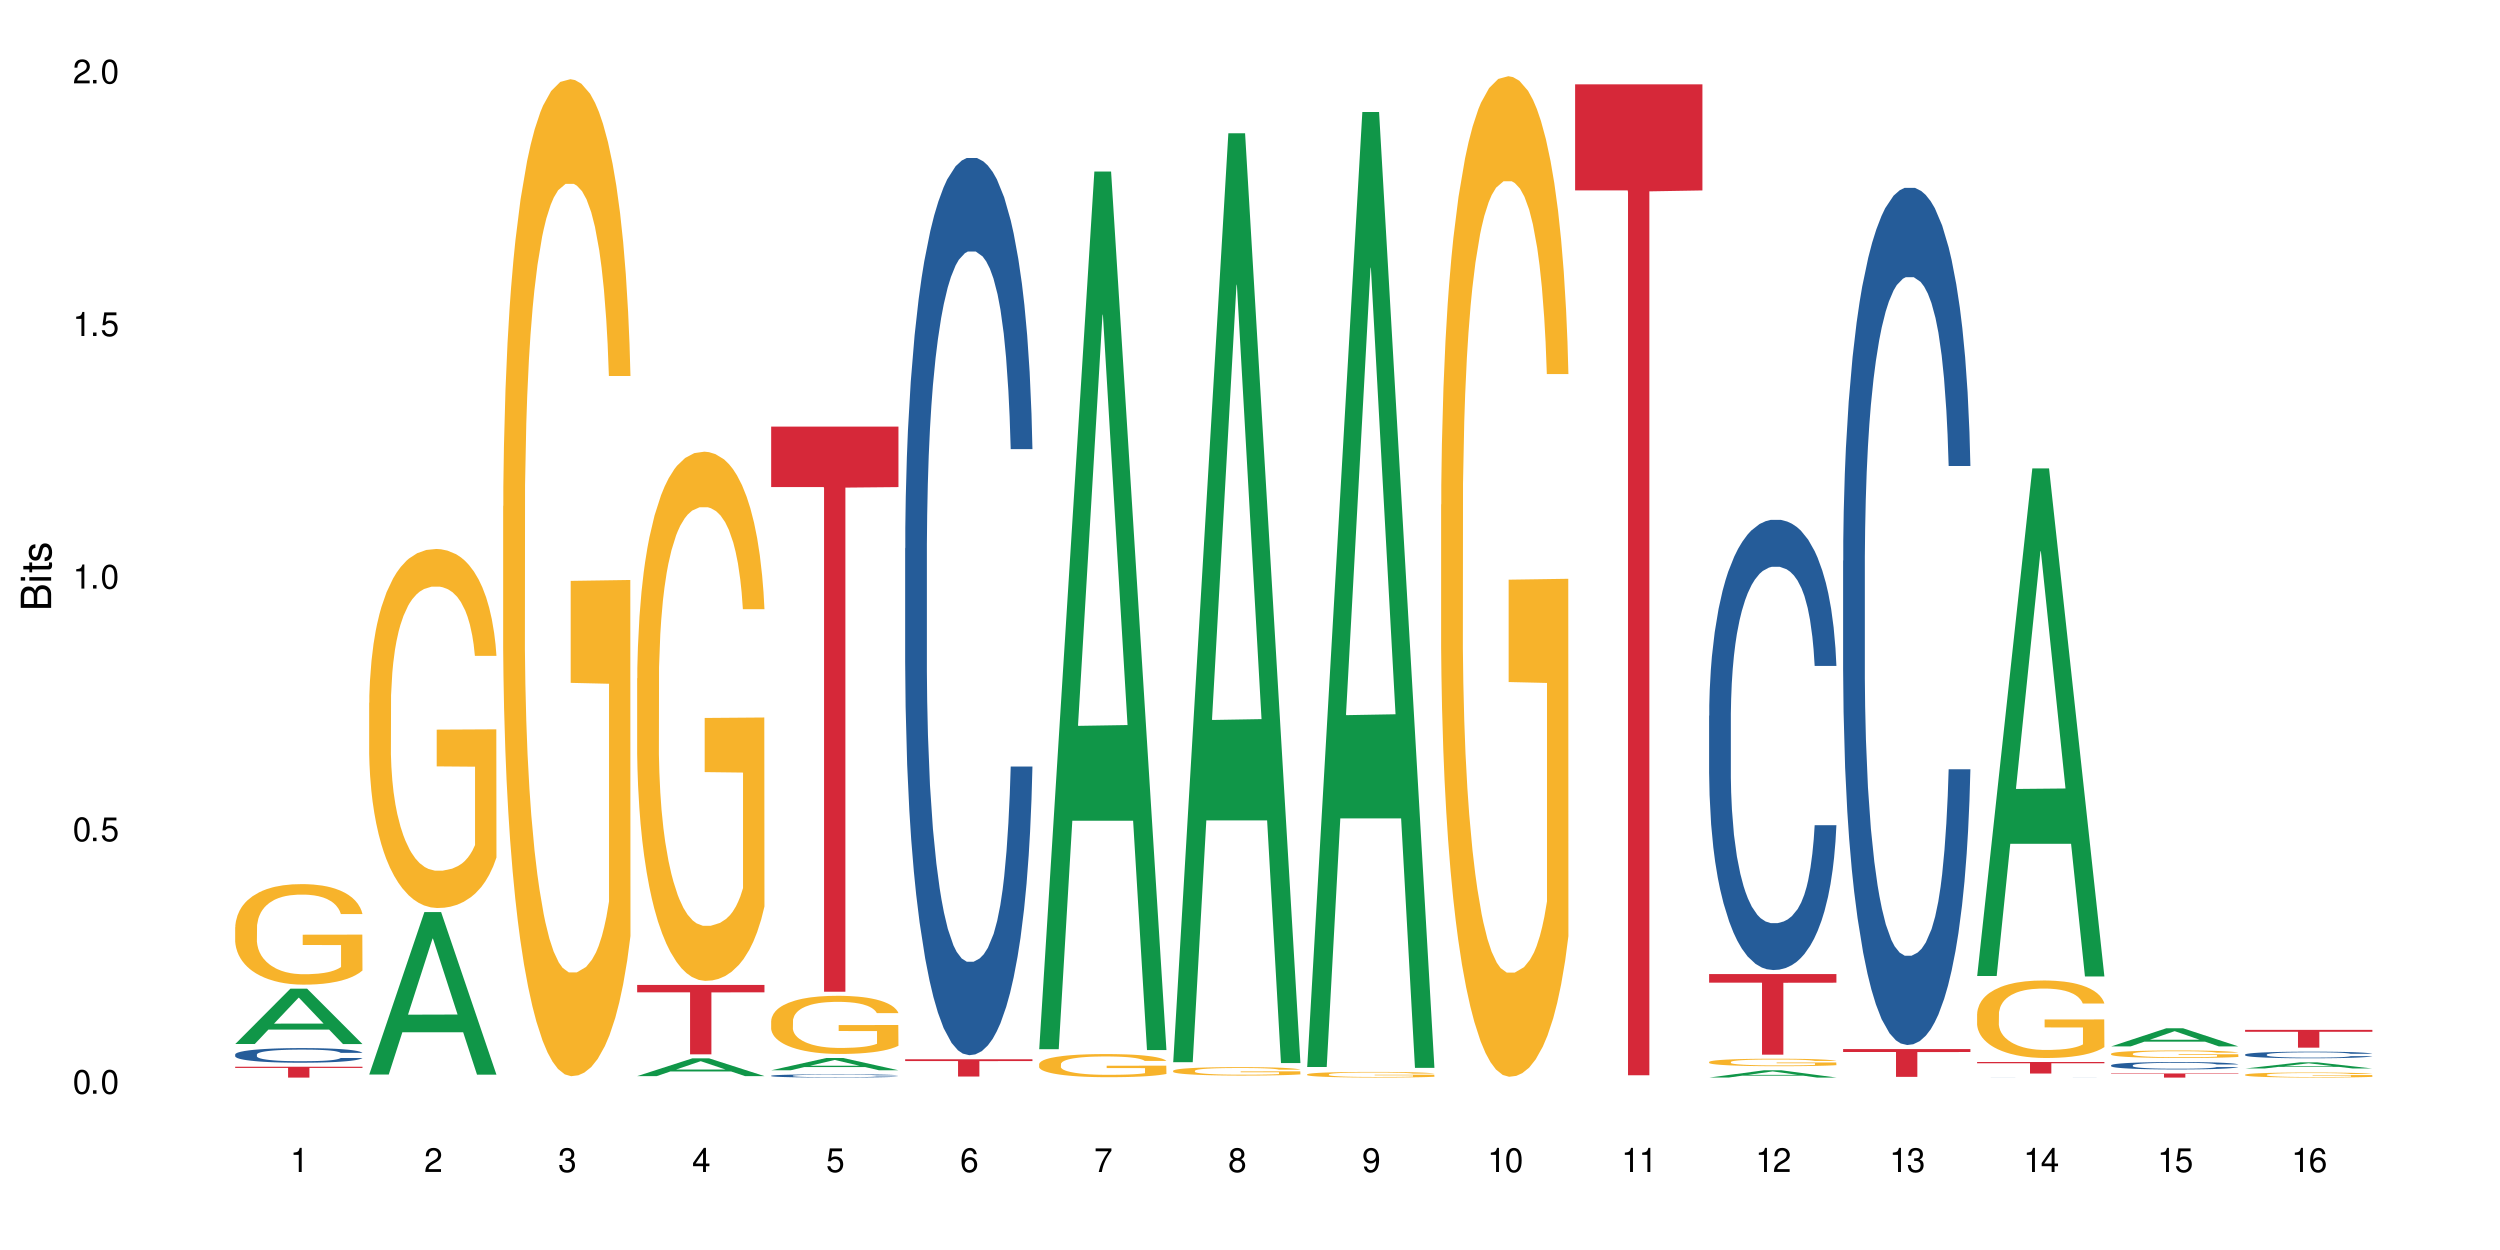 <?xml version="1.0" encoding="UTF-8"?>
<svg xmlns="http://www.w3.org/2000/svg" xmlns:xlink="http://www.w3.org/1999/xlink" width="720" height="360" viewBox="0 0 720 360">
<defs>
<g>
<g id="glyph-0-0">
</g>
<g id="glyph-0-1">
<path d="M 2.641 -6.938 C 2 -6.938 1.422 -6.656 1.078 -6.172 C 0.641 -5.562 0.406 -4.641 0.406 -3.359 C 0.406 -1.016 1.188 0.219 2.641 0.219 C 4.078 0.219 4.859 -1.016 4.859 -3.297 C 4.859 -4.641 4.656 -5.547 4.203 -6.172 C 3.844 -6.656 3.281 -6.938 2.641 -6.938 Z M 2.641 -6.188 C 3.547 -6.188 4 -5.25 4 -3.375 C 4 -1.406 3.562 -0.484 2.625 -0.484 C 1.734 -0.484 1.281 -1.438 1.281 -3.344 C 1.281 -5.25 1.734 -6.188 2.641 -6.188 Z M 2.641 -6.188 "/>
</g>
<g id="glyph-0-2">
<path d="M 1.828 -1 L 0.828 -1 L 0.828 0 L 1.828 0 Z M 1.828 -1 "/>
</g>
<g id="glyph-0-3">
<path d="M 4.562 -6.797 L 1.062 -6.797 L 0.547 -3.094 L 1.328 -3.094 C 1.719 -3.562 2.047 -3.734 2.578 -3.734 C 3.484 -3.734 4.062 -3.109 4.062 -2.094 C 4.062 -1.125 3.484 -0.531 2.578 -0.531 C 1.828 -0.531 1.375 -0.906 1.188 -1.672 L 0.328 -1.672 C 0.453 -1.109 0.547 -0.844 0.75 -0.594 C 1.125 -0.078 1.828 0.219 2.594 0.219 C 3.969 0.219 4.922 -0.781 4.922 -2.219 C 4.922 -3.562 4.031 -4.484 2.719 -4.484 C 2.25 -4.484 1.859 -4.359 1.469 -4.062 L 1.734 -5.969 L 4.562 -5.969 Z M 4.562 -6.797 "/>
</g>
<g id="glyph-0-4">
<path d="M 2.484 -4.938 L 2.484 0 L 3.328 0 L 3.328 -6.938 L 2.766 -6.938 C 2.469 -5.875 2.281 -5.734 0.984 -5.562 L 0.984 -4.938 Z M 2.484 -4.938 "/>
</g>
<g id="glyph-0-5">
<path d="M 4.859 -0.828 L 1.281 -0.828 C 1.359 -1.406 1.672 -1.781 2.5 -2.281 L 3.469 -2.828 C 4.406 -3.344 4.906 -4.062 4.906 -4.906 C 4.906 -5.484 4.672 -6.031 4.266 -6.406 C 3.859 -6.766 3.375 -6.938 2.719 -6.938 C 1.859 -6.938 1.219 -6.625 0.844 -6.031 C 0.609 -5.672 0.5 -5.234 0.484 -4.531 L 1.328 -4.531 C 1.359 -5.016 1.406 -5.281 1.531 -5.516 C 1.75 -5.938 2.188 -6.203 2.703 -6.203 C 3.469 -6.203 4.031 -5.641 4.031 -4.891 C 4.031 -4.344 3.719 -3.859 3.125 -3.516 L 2.234 -3 C 0.812 -2.172 0.406 -1.531 0.328 -0.016 L 4.859 -0.016 Z M 4.859 -0.828 "/>
</g>
<g id="glyph-0-6">
<path d="M 2.125 -3.188 L 2.578 -3.188 C 3.5 -3.188 3.984 -2.766 3.984 -1.922 C 3.984 -1.062 3.469 -0.531 2.594 -0.531 C 1.656 -0.531 1.203 -1 1.156 -2.016 L 0.312 -2.016 C 0.344 -1.453 0.438 -1.094 0.609 -0.781 C 0.953 -0.109 1.625 0.219 2.547 0.219 C 3.953 0.219 4.859 -0.625 4.859 -1.938 C 4.859 -2.828 4.516 -3.297 3.703 -3.594 C 4.344 -3.844 4.656 -4.328 4.656 -5.031 C 4.656 -6.219 3.875 -6.938 2.578 -6.938 C 1.203 -6.938 0.484 -6.172 0.453 -4.703 L 1.297 -4.703 C 1.312 -5.125 1.344 -5.359 1.453 -5.578 C 1.641 -5.969 2.062 -6.203 2.594 -6.203 C 3.344 -6.203 3.797 -5.75 3.797 -5 C 3.797 -4.516 3.609 -4.219 3.25 -4.047 C 3.016 -3.953 2.703 -3.922 2.125 -3.906 Z M 2.125 -3.188 "/>
</g>
<g id="glyph-0-7">
<path d="M 3.141 -1.672 L 3.141 0 L 3.984 0 L 3.984 -1.672 L 4.984 -1.672 L 4.984 -2.438 L 3.984 -2.438 L 3.984 -6.938 L 3.359 -6.938 L 0.266 -2.578 L 0.266 -1.672 Z M 3.141 -2.438 L 1 -2.438 L 3.141 -5.5 Z M 3.141 -2.438 "/>
</g>
<g id="glyph-0-8">
<path d="M 4.781 -5.125 C 4.609 -6.266 3.891 -6.938 2.844 -6.938 C 2.094 -6.938 1.422 -6.578 1.031 -5.953 C 0.594 -5.266 0.406 -4.422 0.406 -3.172 C 0.406 -2 0.578 -1.25 0.984 -0.641 C 1.359 -0.078 1.953 0.219 2.703 0.219 C 3.984 0.219 4.922 -0.75 4.922 -2.094 C 4.922 -3.375 4.062 -4.281 2.844 -4.281 C 2.172 -4.281 1.641 -4.031 1.281 -3.516 C 1.281 -5.234 1.828 -6.188 2.797 -6.188 C 3.391 -6.188 3.797 -5.797 3.938 -5.125 Z M 2.734 -3.531 C 3.547 -3.531 4.062 -2.953 4.062 -2.031 C 4.062 -1.156 3.484 -0.531 2.703 -0.531 C 1.922 -0.531 1.328 -1.188 1.328 -2.078 C 1.328 -2.938 1.906 -3.531 2.734 -3.531 Z M 2.734 -3.531 "/>
</g>
<g id="glyph-0-9">
<path d="M 4.984 -6.797 L 0.438 -6.797 L 0.438 -5.969 L 4.109 -5.969 C 2.5 -3.656 1.828 -2.234 1.328 0 L 2.219 0 C 2.594 -2.172 3.453 -4.047 4.984 -6.094 Z M 4.984 -6.797 "/>
</g>
<g id="glyph-0-10">
<path d="M 3.75 -3.656 C 4.469 -4.094 4.688 -4.438 4.688 -5.078 C 4.688 -6.172 3.844 -6.938 2.641 -6.938 C 1.438 -6.938 0.594 -6.172 0.594 -5.094 C 0.594 -4.438 0.812 -4.094 1.516 -3.656 C 0.734 -3.266 0.359 -2.703 0.359 -1.922 C 0.359 -0.656 1.281 0.219 2.641 0.219 C 3.984 0.219 4.922 -0.656 4.922 -1.922 C 4.922 -2.703 4.531 -3.266 3.75 -3.656 Z M 2.641 -6.188 C 3.359 -6.188 3.812 -5.75 3.812 -5.062 C 3.812 -4.406 3.344 -3.984 2.641 -3.984 C 1.922 -3.984 1.453 -4.406 1.453 -5.078 C 1.453 -5.75 1.922 -6.188 2.641 -6.188 Z M 2.641 -3.266 C 3.484 -3.266 4.062 -2.719 4.062 -1.906 C 4.062 -1.078 3.484 -0.531 2.625 -0.531 C 1.797 -0.531 1.219 -1.094 1.219 -1.906 C 1.219 -2.719 1.781 -3.266 2.641 -3.266 Z M 2.641 -3.266 "/>
</g>
<g id="glyph-0-11">
<path d="M 0.516 -1.578 C 0.672 -0.453 1.406 0.219 2.438 0.219 C 3.188 0.219 3.859 -0.141 4.266 -0.766 C 4.688 -1.453 4.891 -2.297 4.891 -3.547 C 4.891 -4.719 4.703 -5.453 4.312 -6.078 C 3.938 -6.641 3.344 -6.938 2.594 -6.938 C 1.297 -6.938 0.359 -5.969 0.359 -4.625 C 0.359 -3.344 1.234 -2.453 2.453 -2.453 C 3.094 -2.453 3.578 -2.672 4.016 -3.203 C 4 -1.484 3.469 -0.531 2.5 -0.531 C 1.906 -0.531 1.484 -0.906 1.359 -1.578 Z M 2.578 -6.203 C 3.375 -6.203 3.969 -5.531 3.969 -4.641 C 3.969 -3.797 3.391 -3.188 2.547 -3.188 C 1.734 -3.188 1.234 -3.766 1.234 -4.688 C 1.234 -5.562 1.797 -6.203 2.578 -6.203 Z M 2.578 -6.203 "/>
</g>
<g id="glyph-1-0">
</g>
<g id="glyph-1-1">
<path d="M 0 -0.953 L 0 -4.891 C 0 -5.719 -0.234 -6.344 -0.734 -6.797 C -1.188 -7.234 -1.812 -7.469 -2.5 -7.469 C -3.547 -7.469 -4.188 -7 -4.625 -5.875 C -4.984 -6.688 -5.625 -7.094 -6.531 -7.094 C -7.172 -7.094 -7.734 -6.859 -8.141 -6.391 C -8.562 -5.922 -8.75 -5.344 -8.75 -4.5 L -8.75 -0.953 Z M -4.984 -2.062 L -7.766 -2.062 L -7.766 -4.219 C -7.766 -4.844 -7.688 -5.203 -7.453 -5.5 C -7.219 -5.812 -6.859 -5.969 -6.375 -5.969 C -5.891 -5.969 -5.531 -5.812 -5.297 -5.5 C -5.062 -5.203 -4.984 -4.844 -4.984 -4.219 Z M -0.984 -2.062 L -4 -2.062 L -4 -4.781 C -4 -5.766 -3.438 -6.359 -2.484 -6.359 C -1.547 -6.359 -0.984 -5.766 -0.984 -4.781 Z M -0.984 -2.062 "/>
</g>
<g id="glyph-1-2">
<path d="M -6.281 -1.797 L -6.281 -0.797 L 0 -0.797 L 0 -1.797 Z M -8.75 -1.797 L -8.75 -0.797 L -7.484 -0.797 L -7.484 -1.797 Z M -8.75 -1.797 "/>
</g>
<g id="glyph-1-3">
<path d="M -6.281 -3.047 L -6.281 -2.016 L -8.016 -2.016 L -8.016 -1.016 L -6.281 -1.016 L -6.281 -0.172 L -5.469 -0.172 L -5.469 -1.016 L -0.719 -1.016 C -0.078 -1.016 0.281 -1.453 0.281 -2.234 C 0.281 -2.5 0.25 -2.719 0.188 -3.047 L -0.641 -3.047 C -0.609 -2.906 -0.594 -2.766 -0.594 -2.562 C -0.594 -2.141 -0.719 -2.016 -1.156 -2.016 L -5.469 -2.016 L -5.469 -3.047 Z M -6.281 -3.047 "/>
</g>
<g id="glyph-1-4">
<path d="M -4.531 -5.25 C -5.766 -5.25 -6.469 -4.422 -6.469 -2.969 C -6.469 -1.516 -5.719 -0.562 -4.547 -0.562 C -3.562 -0.562 -3.094 -1.062 -2.734 -2.562 L -2.516 -3.484 C -2.344 -4.188 -2.094 -4.469 -1.641 -4.469 C -1.047 -4.469 -0.641 -3.875 -0.641 -3 C -0.641 -2.453 -0.797 -2 -1.062 -1.75 C -1.25 -1.594 -1.422 -1.531 -1.875 -1.469 L -1.875 -0.406 C -0.422 -0.453 0.281 -1.266 0.281 -2.922 C 0.281 -4.5 -0.5 -5.516 -1.719 -5.516 C -2.656 -5.516 -3.172 -4.984 -3.469 -3.734 L -3.703 -2.766 C -3.891 -1.953 -4.156 -1.609 -4.594 -1.609 C -5.188 -1.609 -5.547 -2.125 -5.547 -2.938 C -5.547 -3.75 -5.203 -4.172 -4.531 -4.203 Z M -4.531 -5.25 "/>
</g>
</g>
</defs>
<rect x="-72" y="-36" width="864" height="432" fill="rgb(100%, 100%, 100%)" fill-opacity="1"/>
<path fill-rule="nonzero" fill="rgb(6.275%, 58.824%, 28.235%)" fill-opacity="1" d="M 67.73 300.68 L 67.77 300.664 L 83.633 284.742 L 88.449 284.742 L 104.391 300.695 L 98.789 300.695 L 94.797 296.531 L 77.289 296.531 L 73.371 300.68 L 67.73 300.68 L 78.973 294.809 L 93.191 294.793 L 86.102 287.348 L 86.023 287.332 L 85.945 287.379 L 78.934 294.793 L 78.973 294.809 Z M 67.73 300.68 "/>
<path fill-rule="nonzero" fill="rgb(14.51%, 36.078%, 60%)" fill-opacity="1" d="M 67.73 303.684 L 67.777 303.68 L 67.777 303.59 L 67.91 303.441 L 68.223 303.258 L 68.535 303.129 L 69.34 302.902 L 70.457 302.684 L 71.621 302.516 L 72.469 302.414 L 73.23 302.336 L 74.973 302.195 L 76.09 302.121 L 77.297 302.055 L 78.773 301.992 L 79.848 301.953 L 82.262 301.891 L 84.051 301.863 L 85.434 301.852 L 88.43 301.852 L 90.219 301.867 L 91.516 301.887 L 92.945 301.918 L 94.152 301.953 L 96.254 302.039 L 98.133 302.145 L 98.98 302.207 L 100.324 302.324 L 101.352 302.441 L 102.066 302.543 L 102.871 302.684 L 103.586 302.855 L 104.125 303.055 L 104.391 303.219 L 98.133 303.219 L 97.82 303.066 L 97.461 302.945 L 96.793 302.789 L 96.121 302.676 L 95.184 302.566 L 94.332 302.492 L 93.172 302.418 L 92.141 302.371 L 91.07 302.336 L 90.039 302.312 L 88.074 302.293 L 85.793 302.293 L 84.945 302.301 L 83.199 302.328 L 82.262 302.355 L 80.918 302.41 L 79.98 302.461 L 78.863 302.539 L 78.102 302.602 L 77.164 302.703 L 76.492 302.793 L 75.734 302.918 L 75.285 303.016 L 74.883 303.125 L 74.527 303.25 L 74.258 303.387 L 74.078 303.527 L 73.988 303.668 L 73.988 304.262 L 74.078 304.402 L 74.305 304.562 L 74.883 304.797 L 75.734 305.004 L 76.719 305.164 L 77.656 305.281 L 78.191 305.332 L 78.906 305.395 L 80.027 305.473 L 81.637 305.551 L 82.574 305.578 L 84.004 305.609 L 85.48 305.625 L 87.449 305.625 L 89.191 305.609 L 90.352 305.59 L 91.559 305.562 L 93.215 305.496 L 94.242 305.434 L 95.137 305.359 L 95.809 305.289 L 96.254 305.227 L 96.926 305.105 L 97.461 304.977 L 97.863 304.84 L 98.133 304.711 L 104.391 304.711 L 104.125 304.863 L 103.723 305.016 L 103.32 305.125 L 102.691 305.262 L 101.977 305.379 L 100.949 305.516 L 100.102 305.602 L 98.98 305.699 L 97.953 305.773 L 96.836 305.84 L 95.184 305.914 L 94.109 305.953 L 92.945 305.988 L 91.559 306.02 L 89.816 306.047 L 87.938 306.062 L 86.195 306.066 L 84.316 306.059 L 82.934 306.043 L 81.098 306.008 L 78.82 305.938 L 77.164 305.863 L 75.867 305.793 L 74.75 305.715 L 73.5 305.609 L 71.891 305.441 L 70.906 305.309 L 70.234 305.203 L 69.473 305.051 L 68.938 304.918 L 68.312 304.703 L 67.863 304.43 L 67.73 304.215 Z M 67.73 303.684 "/>
<path fill-rule="nonzero" fill="rgb(96.863%, 70.196%, 16.863%)" fill-opacity="1" d="M 67.73 267.027 L 67.777 267 L 67.777 266.469 L 67.953 265.281 L 68.402 263.641 L 68.984 262.293 L 69.609 261.234 L 70.012 260.68 L 70.684 259.883 L 71.262 259.301 L 72.738 258.113 L 74.617 257 L 75.645 256.523 L 76.809 256.074 L 78.461 255.574 L 79.223 255.387 L 81.547 254.965 L 84.184 254.699 L 87.09 254.621 L 88.43 254.648 L 90.266 254.754 L 92.77 255.043 L 94.199 255.309 L 95.316 255.574 L 96.477 255.918 L 97.91 256.445 L 99.25 257.082 L 100.324 257.715 L 101.395 258.508 L 102.289 259.355 L 103.051 260.281 L 103.723 261.391 L 104.125 262.316 L 104.391 263.242 L 98.176 263.242 L 97.82 262.316 L 97.418 261.605 L 96.746 260.73 L 96.074 260.098 L 95.406 259.594 L 94.152 258.906 L 93.082 258.484 L 91.738 258.113 L 90.441 257.875 L 88.969 257.715 L 88.074 257.664 L 85.703 257.664 L 83.559 257.848 L 82.305 258.059 L 81.41 258.27 L 80.16 258.668 L 79.398 258.984 L 78.953 259.195 L 77.613 260.016 L 76.719 260.758 L 76.227 261.258 L 75.602 262.055 L 75.152 262.766 L 74.66 263.824 L 74.391 264.617 L 74.035 266.418 L 73.988 271.18 L 74.125 272.184 L 74.391 273.27 L 74.75 274.219 L 75.285 275.227 L 75.824 275.992 L 76.762 277.023 L 77.566 277.711 L 78.191 278.16 L 79.398 278.875 L 79.891 279.113 L 81.055 279.59 L 82.262 279.961 L 83.738 280.277 L 84.855 280.438 L 86.641 280.57 L 88.922 280.57 L 91.605 280.41 L 93.305 280.199 L 94.465 279.988 L 95.227 279.801 L 96.164 279.512 L 96.836 279.246 L 97.461 278.953 L 98.223 278.504 L 98.223 272.184 L 87.18 272.156 L 87.18 269.195 L 104.348 269.168 L 104.391 279.512 L 103.453 280.227 L 102.289 280.914 L 101.172 281.441 L 100.012 281.891 L 98.355 282.395 L 97.016 282.711 L 94.957 283.082 L 93.082 283.32 L 91.113 283.477 L 89.371 283.559 L 87.312 283.582 L 85.48 283.531 L 83.512 283.371 L 81.949 283.16 L 80.516 282.895 L 79.086 282.551 L 77.297 281.996 L 76.137 281.547 L 74.93 280.992 L 73.723 280.332 L 72.648 279.617 L 71.934 279.062 L 71.219 278.426 L 70.457 277.633 L 69.742 276.734 L 69.207 275.914 L 68.715 274.988 L 68.355 274.113 L 68 272.926 L 67.82 271.973 L 67.73 271.152 Z M 67.73 267.027 "/>
<path fill-rule="nonzero" fill="rgb(83.922%, 15.686%, 22.353%)" fill-opacity="1" d="M 67.73 307.223 L 104.391 307.223 L 104.391 307.559 L 89.113 307.559 L 89.113 310.34 L 82.965 310.34 L 82.965 307.562 L 82.875 307.559 L 67.73 307.559 Z M 67.73 307.223 "/>
<path fill-rule="nonzero" fill="rgb(6.275%, 58.824%, 28.235%)" fill-opacity="1" d="M 106.32 309.465 L 106.359 309.422 L 122.223 262.672 L 127.039 262.672 L 142.98 309.512 L 137.383 309.512 L 133.387 297.285 L 115.879 297.285 L 111.961 309.465 L 106.32 309.465 L 117.562 292.227 L 131.781 292.184 L 124.691 270.324 L 124.613 270.277 L 124.535 270.41 L 117.523 292.184 L 117.562 292.227 Z M 106.32 309.465 "/>
<path fill-rule="nonzero" fill="rgb(96.863%, 70.196%, 16.863%)" fill-opacity="1" d="M 106.32 202.395 L 106.367 202.301 L 106.367 200.41 L 106.543 196.16 L 106.992 190.305 L 107.574 185.488 L 108.199 181.711 L 108.602 179.727 L 109.273 176.895 L 109.852 174.816 L 111.328 170.566 L 113.207 166.602 L 114.234 164.902 L 115.398 163.297 L 117.051 161.5 L 117.812 160.84 L 120.137 159.328 L 122.773 158.387 L 125.68 158.102 L 127.02 158.195 L 128.855 158.574 L 131.359 159.613 L 132.789 160.559 L 133.906 161.5 L 135.07 162.73 L 136.5 164.617 L 137.84 166.883 L 138.914 169.152 L 139.988 171.984 L 140.879 175.008 L 141.641 178.312 L 142.312 182.277 L 142.715 185.582 L 142.98 188.891 L 136.77 188.891 L 136.41 185.582 L 136.008 183.035 L 135.336 179.918 L 134.668 177.652 L 133.996 175.855 L 132.742 173.402 L 131.672 171.891 L 130.328 170.566 L 129.031 169.719 L 127.559 169.152 L 126.664 168.961 L 124.293 168.961 L 122.148 169.625 L 120.895 170.379 L 120.004 171.133 L 118.75 172.551 L 117.988 173.684 L 117.543 174.441 L 116.203 177.367 L 115.309 180.012 L 114.816 181.805 L 114.191 184.641 L 113.742 187.188 L 113.25 190.965 L 112.984 193.801 L 112.625 200.223 L 112.582 217.219 L 112.715 220.809 L 112.984 224.68 L 113.34 228.082 L 113.879 231.668 L 114.414 234.406 L 115.352 238.09 L 116.156 240.547 L 116.781 242.152 L 117.988 244.703 L 118.48 245.551 L 119.645 247.25 L 120.852 248.574 L 122.328 249.707 L 123.445 250.273 L 125.234 250.746 L 127.512 250.746 L 130.195 250.18 L 131.895 249.422 L 133.059 248.668 L 133.816 248.008 L 134.754 246.969 L 135.426 246.023 L 136.051 244.984 L 136.812 243.379 L 136.812 220.809 L 125.77 220.715 L 125.77 210.137 L 142.938 210.043 L 142.98 246.969 L 142.043 249.52 L 140.879 251.973 L 139.762 253.863 L 138.602 255.469 L 136.945 257.262 L 135.605 258.395 L 133.547 259.719 L 131.672 260.566 L 129.703 261.133 L 127.961 261.418 L 125.902 261.512 L 124.07 261.324 L 122.102 260.758 L 120.539 260 L 119.109 259.055 L 117.676 257.828 L 115.891 255.844 L 114.727 254.238 L 113.52 252.258 L 112.312 249.895 L 111.238 247.348 L 110.523 245.363 L 109.809 243.098 L 109.047 240.262 L 108.332 237.051 L 107.797 234.125 L 107.305 230.82 L 106.945 227.703 L 106.59 223.453 L 106.41 220.055 L 106.32 217.125 Z M 106.32 202.395 "/>
<path fill-rule="nonzero" fill="rgb(96.863%, 70.196%, 16.863%)" fill-opacity="1" d="M 144.91 145.789 L 144.957 145.527 L 144.957 140.285 L 145.137 128.484 L 145.582 112.227 L 146.164 98.852 L 146.789 88.363 L 147.191 82.855 L 147.863 74.988 L 148.445 69.219 L 149.918 57.418 L 151.797 46.406 L 152.824 41.684 L 153.988 37.227 L 155.641 32.246 L 156.402 30.41 L 158.727 26.215 L 161.363 23.59 L 164.27 22.805 L 165.613 23.066 L 167.445 24.113 L 169.949 27 L 171.379 29.621 L 172.496 32.246 L 173.66 35.652 L 175.09 40.898 L 176.43 47.191 L 177.504 53.484 L 178.578 61.352 L 179.473 69.742 L 180.23 78.922 L 180.902 89.934 L 181.305 99.113 L 181.574 108.293 L 175.359 108.293 L 175 99.113 L 174.598 92.031 L 173.926 83.379 L 173.258 77.086 L 172.586 72.102 L 171.336 65.285 L 170.262 61.09 L 168.922 57.418 L 167.625 55.059 L 166.148 53.484 L 165.254 52.961 L 162.883 52.961 L 160.738 54.797 L 159.488 56.895 L 158.594 58.992 L 157.34 62.926 L 156.582 66.07 L 156.133 68.172 L 154.793 76.301 L 153.898 83.641 L 153.406 88.625 L 152.781 96.492 L 152.332 103.57 L 151.84 114.059 L 151.574 121.926 L 151.215 139.758 L 151.172 186.961 L 151.305 196.926 L 151.574 207.676 L 151.93 217.117 L 152.469 227.082 L 153.004 234.688 L 153.941 244.914 L 154.746 251.73 L 155.375 256.191 L 156.582 263.27 L 157.07 265.629 L 158.234 270.352 L 159.441 274.02 L 160.918 277.168 L 162.035 278.742 L 163.824 280.055 L 166.102 280.055 L 168.785 278.48 L 170.484 276.383 L 171.648 274.285 L 172.406 272.449 L 173.348 269.562 L 174.016 266.941 L 174.645 264.059 L 175.402 259.598 L 175.402 196.926 L 164.359 196.664 L 164.359 167.293 L 181.527 167.031 L 181.574 269.562 L 180.633 276.645 L 179.473 283.461 L 178.352 288.707 L 177.191 293.164 L 175.535 298.148 L 174.195 301.293 L 172.141 304.965 L 170.262 307.324 L 168.293 308.898 L 166.551 309.684 L 164.492 309.945 L 162.66 309.422 L 160.695 307.848 L 159.129 305.75 L 157.699 303.129 L 156.266 299.719 L 154.48 294.215 L 153.316 289.754 L 152.109 284.25 L 150.902 277.691 L 149.828 270.613 L 149.113 265.105 L 148.398 258.812 L 147.641 250.945 L 146.922 242.027 L 146.387 233.898 L 145.895 224.723 L 145.539 216.07 L 145.18 204.27 L 145 194.828 L 144.91 186.699 Z M 144.91 145.789 "/>
<path fill-rule="nonzero" fill="rgb(6.275%, 58.824%, 28.235%)" fill-opacity="1" d="M 183.5 309.918 L 183.543 309.91 L 199.402 304.801 L 204.223 304.801 L 220.164 309.922 L 214.562 309.922 L 210.566 308.586 L 193.059 308.586 L 189.141 309.918 L 183.5 309.918 L 194.742 308.031 L 208.961 308.027 L 201.871 305.641 L 201.793 305.633 L 201.715 305.648 L 194.703 308.027 L 194.742 308.031 Z M 183.5 309.918 "/>
<path fill-rule="nonzero" fill="rgb(96.863%, 70.196%, 16.863%)" fill-opacity="1" d="M 183.5 195.363 L 183.547 195.223 L 183.547 192.438 L 183.727 186.176 L 184.172 177.547 L 184.754 170.449 L 185.379 164.879 L 185.781 161.957 L 186.453 157.781 L 187.035 154.719 L 188.508 148.457 L 190.387 142.609 L 191.414 140.105 L 192.578 137.738 L 194.23 135.094 L 194.992 134.121 L 197.316 131.895 L 199.953 130.5 L 202.859 130.082 L 204.203 130.223 L 206.035 130.781 L 208.539 132.309 L 209.969 133.703 L 211.086 135.094 L 212.25 136.902 L 213.68 139.688 L 215.02 143.027 L 216.094 146.367 L 217.168 150.543 L 218.062 154.996 L 218.82 159.871 L 219.492 165.715 L 219.895 170.586 L 220.164 175.457 L 213.949 175.457 L 213.59 170.586 L 213.188 166.828 L 212.52 162.234 L 211.848 158.895 L 211.176 156.25 L 209.926 152.633 L 208.852 150.406 L 207.512 148.457 L 206.215 147.203 L 204.738 146.367 L 203.844 146.09 L 201.477 146.09 L 199.328 147.062 L 198.078 148.18 L 197.184 149.293 L 195.93 151.379 L 195.172 153.051 L 194.723 154.164 L 193.383 158.477 L 192.488 162.375 L 191.996 165.02 L 191.371 169.195 L 190.922 172.953 L 190.434 178.52 L 190.164 182.695 L 189.805 192.16 L 189.762 217.215 L 189.895 222.504 L 190.164 228.211 L 190.52 233.219 L 191.059 238.508 L 191.594 242.547 L 192.531 247.973 L 193.336 251.594 L 193.965 253.961 L 195.172 257.719 L 195.664 258.969 L 196.824 261.477 L 198.031 263.426 L 199.508 265.094 L 200.625 265.93 L 202.414 266.625 L 204.695 266.625 L 207.375 265.789 L 209.074 264.676 L 210.238 263.562 L 210.996 262.59 L 211.938 261.059 L 212.605 259.664 L 213.234 258.137 L 213.992 255.77 L 213.992 222.504 L 202.949 222.363 L 202.949 206.773 L 220.117 206.637 L 220.164 261.059 L 219.223 264.816 L 218.062 268.434 L 216.945 271.219 L 215.781 273.586 L 214.129 276.23 L 212.785 277.898 L 210.73 279.848 L 208.852 281.102 L 206.883 281.938 L 205.141 282.352 L 203.086 282.492 L 201.25 282.215 L 199.285 281.379 L 197.719 280.266 L 196.289 278.875 L 194.859 277.062 L 193.07 274.141 L 191.906 271.773 L 190.699 268.852 L 189.492 265.371 L 188.418 261.613 L 187.703 258.691 L 186.988 255.352 L 186.23 251.176 L 185.516 246.441 L 184.977 242.129 L 184.484 237.258 L 184.129 232.664 L 183.77 226.402 L 183.59 221.391 L 183.5 217.074 Z M 183.5 195.363 "/>
<path fill-rule="nonzero" fill="rgb(83.922%, 15.686%, 22.353%)" fill-opacity="1" d="M 183.5 283.652 L 220.164 283.652 L 220.164 285.789 L 204.883 285.809 L 204.883 303.645 L 198.738 303.645 L 198.738 285.828 L 198.648 285.789 L 183.5 285.789 Z M 183.5 283.652 "/>
<path fill-rule="nonzero" fill="rgb(6.275%, 58.824%, 28.235%)" fill-opacity="1" d="M 222.094 308.238 L 222.133 308.234 L 237.996 304.699 L 242.812 304.699 L 258.754 308.242 L 253.152 308.242 L 249.156 307.316 L 231.648 307.316 L 227.73 308.238 L 222.094 308.238 L 233.332 306.934 L 247.551 306.934 L 240.461 305.277 L 240.383 305.277 L 240.305 305.285 L 233.293 306.934 L 233.332 306.934 Z M 222.094 308.238 "/>
<path fill-rule="nonzero" fill="rgb(14.51%, 36.078%, 60%)" fill-opacity="1" d="M 222.094 309.809 L 222.137 309.809 L 222.137 309.785 L 222.27 309.754 L 222.586 309.715 L 222.898 309.684 L 223.703 309.633 L 224.82 309.586 L 225.98 309.547 L 226.832 309.527 L 227.59 309.508 L 229.336 309.477 L 230.453 309.461 L 231.66 309.445 L 233.137 309.43 L 234.207 309.422 L 236.621 309.41 L 238.41 309.402 L 239.797 309.398 L 242.793 309.398 L 244.582 309.402 L 245.879 309.406 L 247.309 309.414 L 248.516 309.422 L 250.617 309.441 L 252.492 309.465 L 253.344 309.48 L 254.684 309.504 L 255.715 309.531 L 256.43 309.555 L 257.234 309.586 L 257.949 309.625 L 258.484 309.668 L 258.754 309.703 L 252.492 309.703 L 252.18 309.672 L 251.824 309.645 L 251.152 309.609 L 250.48 309.582 L 249.543 309.559 L 248.695 309.543 L 247.531 309.527 L 246.504 309.516 L 245.43 309.508 L 244.402 309.504 L 242.434 309.496 L 240.156 309.496 L 239.305 309.5 L 237.562 309.508 L 236.621 309.512 L 235.281 309.523 L 234.344 309.535 L 233.227 309.555 L 232.465 309.566 L 231.527 309.59 L 230.855 309.609 L 230.094 309.637 L 229.648 309.66 L 229.246 309.684 L 228.887 309.711 L 228.621 309.742 L 228.441 309.773 L 228.352 309.805 L 228.352 309.938 L 228.441 309.969 L 228.664 310.004 L 229.246 310.055 L 230.094 310.102 L 231.078 310.137 L 232.016 310.164 L 232.555 310.176 L 233.27 310.188 L 234.387 310.207 L 235.996 310.223 L 236.934 310.23 L 238.367 310.238 L 239.84 310.242 L 241.809 310.242 L 243.551 310.238 L 244.715 310.234 L 245.922 310.227 L 247.574 310.211 L 248.605 310.199 L 249.5 310.18 L 250.168 310.164 L 250.617 310.152 L 251.285 310.125 L 251.824 310.094 L 252.227 310.066 L 252.492 310.035 L 258.754 310.035 L 258.484 310.07 L 258.082 310.105 L 257.68 310.129 L 257.055 310.16 L 256.34 310.184 L 255.309 310.215 L 254.461 310.234 L 253.344 310.258 L 252.316 310.273 L 251.199 310.289 L 249.543 310.305 L 248.469 310.312 L 247.309 310.32 L 245.922 310.328 L 244.18 310.332 L 242.301 310.336 L 240.559 310.34 L 238.68 310.336 L 237.293 310.332 L 235.461 310.324 L 233.18 310.309 L 231.527 310.293 L 230.23 310.277 L 229.113 310.262 L 227.859 310.238 L 226.25 310.199 L 225.266 310.172 L 224.598 310.145 L 223.836 310.113 L 223.301 310.082 L 222.672 310.035 L 222.227 309.973 L 222.094 309.926 Z M 222.094 309.809 "/>
<path fill-rule="nonzero" fill="rgb(96.863%, 70.196%, 16.863%)" fill-opacity="1" d="M 222.094 293.965 L 222.137 293.949 L 222.137 293.645 L 222.316 292.953 L 222.762 292.008 L 223.344 291.227 L 223.969 290.613 L 224.371 290.293 L 225.043 289.832 L 225.625 289.496 L 227.098 288.809 L 228.977 288.164 L 230.004 287.891 L 231.168 287.629 L 232.82 287.34 L 233.582 287.234 L 235.906 286.988 L 238.543 286.836 L 241.449 286.789 L 242.793 286.805 L 244.625 286.867 L 247.129 287.035 L 248.559 287.188 L 249.676 287.34 L 250.84 287.539 L 252.27 287.844 L 253.613 288.211 L 254.684 288.578 L 255.758 289.039 L 256.652 289.527 L 257.41 290.062 L 258.082 290.707 L 258.484 291.242 L 258.754 291.777 L 252.539 291.777 L 252.18 291.242 L 251.777 290.828 L 251.109 290.324 L 250.438 289.957 L 249.766 289.664 L 248.516 289.266 L 247.441 289.023 L 246.102 288.809 L 244.805 288.672 L 243.328 288.578 L 242.434 288.547 L 240.066 288.547 L 237.918 288.656 L 236.668 288.777 L 235.773 288.898 L 234.52 289.129 L 233.762 289.312 L 233.312 289.438 L 231.973 289.91 L 231.078 290.34 L 230.586 290.629 L 229.961 291.09 L 229.516 291.5 L 229.023 292.113 L 228.754 292.57 L 228.395 293.613 L 228.352 296.367 L 228.484 296.949 L 228.754 297.574 L 229.113 298.125 L 229.648 298.707 L 230.184 299.152 L 231.125 299.746 L 231.93 300.145 L 232.555 300.406 L 233.762 300.82 L 234.254 300.957 L 235.414 301.23 L 236.621 301.445 L 238.098 301.629 L 239.215 301.723 L 241.004 301.797 L 243.285 301.797 L 245.965 301.707 L 247.664 301.582 L 248.828 301.461 L 249.586 301.355 L 250.527 301.188 L 251.199 301.031 L 251.824 300.863 L 252.582 300.605 L 252.582 296.949 L 241.539 296.934 L 241.539 295.219 L 258.707 295.203 L 258.754 301.188 L 257.812 301.598 L 256.652 301.996 L 255.535 302.301 L 254.371 302.562 L 252.719 302.852 L 251.375 303.039 L 249.32 303.25 L 247.441 303.391 L 245.477 303.48 L 243.73 303.527 L 241.676 303.543 L 239.84 303.512 L 237.875 303.418 L 236.309 303.297 L 234.879 303.145 L 233.449 302.945 L 231.66 302.625 L 230.496 302.363 L 229.289 302.043 L 228.082 301.66 L 227.012 301.246 L 226.293 300.926 L 225.578 300.559 L 224.82 300.098 L 224.105 299.578 L 223.566 299.105 L 223.074 298.57 L 222.719 298.066 L 222.359 297.375 L 222.184 296.824 L 222.094 296.352 Z M 222.094 293.965 "/>
<path fill-rule="nonzero" fill="rgb(83.922%, 15.686%, 22.353%)" fill-opacity="1" d="M 222.094 122.855 L 258.754 122.855 L 258.754 140.281 L 243.473 140.434 L 243.473 285.629 L 237.328 285.629 L 237.328 140.586 L 237.238 140.281 L 222.094 140.281 Z M 222.094 122.855 "/>
<path fill-rule="nonzero" fill="rgb(14.51%, 36.078%, 60%)" fill-opacity="1" d="M 260.684 157.938 L 260.727 157.699 L 260.727 152.031 L 260.863 143.059 L 261.176 131.719 L 261.488 123.926 L 262.293 109.992 L 263.41 96.527 L 264.57 86.137 L 265.422 79.996 L 266.184 75.27 L 267.926 66.531 L 269.043 62.043 L 270.25 58.031 L 271.727 54.016 L 272.797 51.652 L 275.211 47.875 L 277 46.219 L 278.387 45.512 L 281.383 45.512 L 283.172 46.457 L 284.469 47.637 L 285.898 49.527 L 287.105 51.652 L 289.207 56.848 L 291.086 63.461 L 291.934 67.242 L 293.273 74.562 L 294.305 81.648 L 295.02 87.789 L 295.824 96.527 L 296.539 107.156 L 297.074 119.203 L 297.344 129.359 L 291.086 129.359 L 290.77 119.91 L 290.414 112.59 L 289.742 102.906 L 289.074 96.055 L 288.133 89.207 L 287.285 84.719 L 286.121 80.23 L 285.094 77.398 L 284.02 75.27 L 282.992 73.855 L 281.023 72.438 L 278.746 72.438 L 277.895 72.91 L 276.152 74.797 L 275.211 76.453 L 273.871 79.758 L 272.934 82.828 L 271.816 87.555 L 271.055 91.566 L 270.117 97.711 L 269.445 103.141 L 268.684 110.938 L 268.238 116.84 L 267.836 123.453 L 267.477 131.246 L 267.211 139.516 L 267.031 148.254 L 266.941 156.758 L 266.941 193.367 L 267.031 201.867 L 267.254 211.789 L 267.836 226.195 L 268.684 238.715 L 269.668 248.633 L 270.609 255.719 L 271.145 259.027 L 271.859 262.805 L 272.977 267.527 L 274.586 272.254 L 275.527 274.141 L 276.957 276.031 L 278.434 276.977 L 280.398 276.977 L 282.141 276.031 L 283.305 274.852 L 284.512 272.961 L 286.168 268.945 L 287.195 265.168 L 288.09 260.68 L 288.758 256.191 L 289.207 252.414 L 289.879 245.09 L 290.414 237.062 L 290.816 228.793 L 291.086 220.762 L 297.344 220.762 L 297.074 230.211 L 296.672 239.422 L 296.27 246.273 L 295.645 254.539 L 294.93 261.859 L 293.902 270.129 L 293.051 275.559 L 291.934 281.465 L 290.906 285.953 L 289.789 289.969 L 288.133 294.691 L 287.059 297.051 L 285.898 299.18 L 284.512 301.066 L 282.77 302.723 L 280.891 303.664 L 279.148 303.902 L 277.27 303.43 L 275.883 302.484 L 274.051 300.359 L 271.77 296.109 L 270.117 291.621 L 268.82 287.133 L 267.703 282.41 L 266.449 276.031 L 264.84 265.641 L 263.855 257.609 L 263.188 250.996 L 262.426 241.785 L 261.891 233.52 L 261.266 220.293 L 260.816 203.523 L 260.684 190.531 Z M 260.684 157.938 "/>
<path fill-rule="nonzero" fill="rgb(83.922%, 15.686%, 22.353%)" fill-opacity="1" d="M 260.684 305.059 L 297.344 305.059 L 297.344 305.594 L 282.062 305.598 L 282.062 310.035 L 275.918 310.035 L 275.918 305.602 L 275.828 305.594 L 260.684 305.594 Z M 260.684 305.059 "/>
<path fill-rule="nonzero" fill="rgb(6.275%, 58.824%, 28.235%)" fill-opacity="1" d="M 299.273 302.172 L 299.312 301.938 L 315.176 49.41 L 319.992 49.41 L 335.934 302.41 L 330.332 302.41 L 326.336 236.371 L 308.828 236.371 L 304.914 302.172 L 299.273 302.172 L 310.516 209.051 L 324.73 208.812 L 317.641 90.746 L 317.562 90.508 L 317.484 91.223 L 310.477 208.812 L 310.516 209.051 Z M 299.273 302.172 "/>
<path fill-rule="nonzero" fill="rgb(96.863%, 70.196%, 16.863%)" fill-opacity="1" d="M 299.273 306.426 L 299.316 306.422 L 299.316 306.297 L 299.496 306.023 L 299.945 305.648 L 300.523 305.336 L 301.152 305.094 L 301.555 304.965 L 302.223 304.781 L 302.805 304.648 L 304.281 304.375 L 306.156 304.117 L 307.188 304.008 L 308.348 303.906 L 310.004 303.789 L 310.762 303.746 L 313.086 303.648 L 315.727 303.586 L 318.633 303.57 L 319.973 303.574 L 321.805 303.602 L 324.309 303.668 L 325.738 303.727 L 326.859 303.789 L 328.02 303.867 L 329.449 303.988 L 330.793 304.137 L 331.867 304.281 L 332.938 304.465 L 333.832 304.66 L 334.594 304.871 L 335.262 305.129 L 335.664 305.344 L 335.934 305.555 L 329.719 305.555 L 329.363 305.344 L 328.961 305.176 L 328.289 304.977 L 327.617 304.832 L 326.949 304.715 L 325.695 304.555 L 324.621 304.457 L 323.281 304.375 L 321.984 304.32 L 320.508 304.281 L 319.613 304.27 L 317.246 304.27 L 315.102 304.312 L 313.848 304.359 L 312.953 304.41 L 311.703 304.5 L 310.941 304.574 L 310.496 304.625 L 309.152 304.812 L 308.258 304.984 L 307.766 305.098 L 307.141 305.281 L 306.695 305.445 L 306.203 305.688 L 305.934 305.871 L 305.578 306.285 L 305.531 307.383 L 305.668 307.613 L 305.934 307.863 L 306.293 308.082 L 306.828 308.316 L 307.363 308.492 L 308.305 308.73 L 309.109 308.887 L 309.734 308.992 L 310.941 309.156 L 311.434 309.211 L 312.598 309.32 L 313.805 309.406 L 315.277 309.477 L 316.395 309.516 L 318.184 309.547 L 320.465 309.547 L 323.148 309.508 L 324.848 309.461 L 326.008 309.41 L 326.77 309.367 L 327.707 309.301 L 328.379 309.242 L 329.004 309.172 L 329.766 309.07 L 329.766 307.613 L 318.723 307.609 L 318.723 306.926 L 335.891 306.918 L 335.934 309.301 L 334.996 309.465 L 333.832 309.625 L 332.715 309.746 L 331.551 309.852 L 329.898 309.965 L 328.559 310.039 L 326.5 310.125 L 324.621 310.18 L 322.656 310.215 L 320.91 310.234 L 318.855 310.238 L 317.023 310.227 L 315.055 310.191 L 313.488 310.141 L 312.059 310.082 L 310.629 310.004 L 308.84 309.875 L 307.68 309.77 L 306.473 309.645 L 305.266 309.492 L 304.191 309.324 L 303.477 309.199 L 302.762 309.051 L 302 308.867 L 301.285 308.66 L 300.75 308.473 L 300.258 308.262 L 299.898 308.059 L 299.543 307.785 L 299.363 307.566 L 299.273 307.375 Z M 299.273 306.426 "/>
<path fill-rule="nonzero" fill="rgb(6.275%, 58.824%, 28.235%)" fill-opacity="1" d="M 337.863 305.918 L 337.902 305.668 L 353.766 38.383 L 358.582 38.383 L 374.523 306.172 L 368.922 306.172 L 364.93 236.27 L 347.422 236.27 L 343.504 305.918 L 337.863 305.918 L 349.105 207.352 L 363.32 207.102 L 356.234 82.137 L 356.156 81.883 L 356.074 82.637 L 349.066 207.102 L 349.105 207.352 Z M 337.863 305.918 "/>
<path fill-rule="nonzero" fill="rgb(96.863%, 70.196%, 16.863%)" fill-opacity="1" d="M 337.863 308.371 L 337.906 308.371 L 337.906 308.324 L 338.086 308.227 L 338.535 308.086 L 339.113 307.973 L 339.742 307.883 L 340.145 307.836 L 340.812 307.77 L 341.395 307.723 L 342.871 307.621 L 344.75 307.527 L 345.777 307.488 L 346.938 307.449 L 348.594 307.41 L 349.352 307.395 L 351.68 307.355 L 354.316 307.336 L 357.223 307.328 L 358.562 307.332 L 360.395 307.34 L 362.898 307.363 L 364.332 307.387 L 365.449 307.41 L 366.609 307.438 L 368.043 307.48 L 369.383 307.535 L 370.457 307.59 L 371.527 307.656 L 372.422 307.727 L 373.184 307.805 L 373.852 307.898 L 374.254 307.977 L 374.523 308.055 L 368.309 308.055 L 367.953 307.977 L 367.551 307.914 L 366.879 307.844 L 366.207 307.789 L 365.539 307.746 L 364.285 307.688 L 363.211 307.652 L 361.871 307.621 L 360.574 307.602 L 359.102 307.59 L 358.207 307.586 L 355.836 307.586 L 353.691 307.602 L 352.438 307.617 L 351.543 307.637 L 350.293 307.668 L 349.531 307.695 L 349.086 307.715 L 347.742 307.781 L 346.848 307.844 L 346.359 307.887 L 345.73 307.953 L 345.285 308.012 L 344.793 308.102 L 344.523 308.168 L 344.168 308.32 L 344.121 308.723 L 344.258 308.805 L 344.523 308.898 L 344.883 308.977 L 345.418 309.062 L 345.957 309.125 L 346.895 309.215 L 347.699 309.27 L 348.324 309.309 L 349.531 309.367 L 350.023 309.391 L 351.188 309.43 L 352.395 309.461 L 353.867 309.488 L 354.988 309.5 L 356.773 309.512 L 359.055 309.512 L 361.738 309.496 L 363.438 309.48 L 364.598 309.461 L 365.359 309.445 L 366.297 309.422 L 366.969 309.398 L 367.594 309.375 L 368.355 309.336 L 368.355 308.805 L 357.312 308.805 L 357.312 308.555 L 374.48 308.551 L 374.523 309.422 L 373.586 309.48 L 372.422 309.539 L 371.305 309.586 L 370.145 309.621 L 368.488 309.664 L 367.148 309.691 L 365.09 309.723 L 363.211 309.742 L 361.246 309.758 L 359.504 309.762 L 357.445 309.766 L 355.613 309.762 L 353.645 309.746 L 352.082 309.73 L 350.648 309.707 L 349.219 309.68 L 347.43 309.633 L 346.27 309.594 L 345.062 309.547 L 343.855 309.492 L 342.781 309.43 L 342.066 309.383 L 341.352 309.332 L 340.59 309.266 L 339.875 309.188 L 339.34 309.121 L 338.848 309.043 L 338.488 308.969 L 338.133 308.867 L 337.953 308.789 L 337.863 308.719 Z M 337.863 308.371 "/>
<path fill-rule="nonzero" fill="rgb(6.275%, 58.824%, 28.235%)" fill-opacity="1" d="M 376.453 307.293 L 376.492 307.035 L 392.355 32.254 L 397.172 32.254 L 413.113 307.555 L 407.512 307.555 L 403.52 235.691 L 386.012 235.691 L 382.094 307.293 L 376.453 307.293 L 387.695 205.965 L 401.914 205.707 L 394.824 77.234 L 394.746 76.973 L 394.668 77.75 L 387.656 205.707 L 387.695 205.965 Z M 376.453 307.293 "/>
<path fill-rule="nonzero" fill="rgb(96.863%, 70.196%, 16.863%)" fill-opacity="1" d="M 376.453 309.406 L 376.5 309.406 L 376.5 309.375 L 376.676 309.309 L 377.125 309.219 L 377.707 309.141 L 378.332 309.082 L 378.734 309.051 L 379.406 309.008 L 379.984 308.973 L 381.461 308.906 L 383.34 308.844 L 384.367 308.82 L 385.531 308.793 L 387.184 308.766 L 387.945 308.754 L 390.27 308.73 L 392.906 308.715 L 395.812 308.711 L 397.152 308.711 L 398.988 308.719 L 401.488 308.734 L 402.922 308.75 L 404.039 308.766 L 405.199 308.785 L 406.633 308.812 L 407.973 308.848 L 409.047 308.887 L 410.117 308.93 L 411.012 308.977 L 411.773 309.031 L 412.445 309.09 L 412.848 309.145 L 413.113 309.195 L 406.898 309.195 L 406.543 309.145 L 406.141 309.105 L 405.469 309.055 L 404.797 309.02 L 404.129 308.992 L 402.875 308.953 L 401.805 308.93 L 400.461 308.906 L 399.164 308.895 L 397.691 308.887 L 396.797 308.883 L 394.426 308.883 L 392.281 308.895 L 391.027 308.906 L 390.133 308.918 L 388.883 308.938 L 388.121 308.957 L 387.676 308.969 L 386.336 309.016 L 385.441 309.055 L 384.949 309.086 L 384.32 309.129 L 383.875 309.168 L 383.383 309.227 L 383.113 309.273 L 382.758 309.375 L 382.711 309.641 L 382.848 309.699 L 383.113 309.758 L 383.473 309.812 L 384.008 309.867 L 384.547 309.91 L 385.484 309.969 L 386.289 310.008 L 386.914 310.035 L 388.121 310.074 L 388.613 310.086 L 389.777 310.113 L 390.984 310.133 L 392.461 310.152 L 393.578 310.16 L 395.363 310.168 L 397.645 310.168 L 400.328 310.16 L 402.027 310.148 L 403.188 310.137 L 403.949 310.125 L 404.887 310.109 L 405.559 310.094 L 406.184 310.078 L 406.945 310.055 L 406.945 309.699 L 395.902 309.695 L 395.902 309.531 L 413.07 309.527 L 413.113 310.109 L 412.176 310.148 L 411.012 310.188 L 409.895 310.219 L 408.734 310.242 L 407.078 310.27 L 405.738 310.289 L 403.68 310.309 L 401.805 310.324 L 399.836 310.332 L 398.094 310.336 L 396.035 310.34 L 394.203 310.336 L 392.234 310.328 L 390.672 310.312 L 389.238 310.301 L 387.809 310.281 L 386.02 310.25 L 384.859 310.223 L 383.652 310.191 L 382.445 310.156 L 381.371 310.117 L 380.656 310.086 L 379.941 310.047 L 379.18 310.004 L 378.465 309.953 L 377.93 309.906 L 377.438 309.855 L 377.078 309.805 L 376.723 309.738 L 376.543 309.688 L 376.453 309.641 Z M 376.453 309.406 "/>
<path fill-rule="nonzero" fill="rgb(96.863%, 70.196%, 16.863%)" fill-opacity="1" d="M 415.043 145.371 L 415.09 145.105 L 415.09 139.844 L 415.266 128 L 415.715 111.684 L 416.297 98.262 L 416.922 87.734 L 417.324 82.211 L 417.996 74.316 L 418.574 68.523 L 420.051 56.684 L 421.93 45.629 L 422.957 40.891 L 424.121 36.418 L 425.773 31.418 L 426.535 29.574 L 428.859 25.367 L 431.496 22.734 L 434.402 21.945 L 435.742 22.207 L 437.578 23.262 L 440.082 26.156 L 441.512 28.785 L 442.629 31.418 L 443.793 34.84 L 445.223 40.102 L 446.562 46.418 L 447.637 52.734 L 448.711 60.629 L 449.602 69.051 L 450.363 78.262 L 451.035 89.316 L 451.438 98.527 L 451.703 107.738 L 445.488 107.738 L 445.133 98.527 L 444.73 91.422 L 444.059 82.734 L 443.391 76.422 L 442.719 71.418 L 441.465 64.578 L 440.395 60.367 L 439.051 56.684 L 437.754 54.312 L 436.281 52.734 L 435.387 52.207 L 433.016 52.207 L 430.871 54.051 L 429.617 56.156 L 428.727 58.262 L 427.473 62.207 L 426.711 65.367 L 426.266 67.473 L 424.926 75.629 L 424.031 83 L 423.539 88 L 422.914 95.895 L 422.465 103 L 421.973 113.527 L 421.707 121.422 L 421.348 139.316 L 421.305 186.688 L 421.438 196.688 L 421.707 207.477 L 422.062 216.953 L 422.598 226.953 L 423.137 234.586 L 424.074 244.848 L 424.879 251.691 L 425.504 256.164 L 426.711 263.27 L 427.203 265.637 L 428.367 270.375 L 429.574 274.059 L 431.051 277.219 L 432.168 278.797 L 433.957 280.113 L 436.234 280.113 L 438.918 278.535 L 440.617 276.43 L 441.781 274.324 L 442.539 272.48 L 443.477 269.586 L 444.148 266.953 L 444.773 264.059 L 445.535 259.586 L 445.535 196.688 L 434.492 196.426 L 434.492 166.949 L 451.66 166.688 L 451.703 269.586 L 450.766 276.691 L 449.602 283.535 L 448.484 288.797 L 447.324 293.27 L 445.668 298.27 L 444.328 301.43 L 442.27 305.113 L 440.395 307.48 L 438.426 309.062 L 436.684 309.852 L 434.625 310.113 L 432.793 309.586 L 430.824 308.008 L 429.262 305.902 L 427.832 303.273 L 426.398 299.852 L 424.613 294.324 L 423.449 289.852 L 422.242 284.324 L 421.035 277.746 L 419.961 270.637 L 419.246 265.113 L 418.531 258.797 L 417.77 250.902 L 417.055 241.953 L 416.52 233.797 L 416.027 224.586 L 415.668 215.898 L 415.312 204.059 L 415.133 194.582 L 415.043 186.426 Z M 415.043 145.371 "/>
<path fill-rule="nonzero" fill="rgb(83.922%, 15.686%, 22.353%)" fill-opacity="1" d="M 453.633 24.297 L 490.297 24.297 L 490.297 54.844 L 475.016 55.113 L 475.016 309.672 L 468.867 309.672 L 468.867 55.379 L 468.781 54.844 L 453.633 54.844 Z M 453.633 24.297 "/>
<path fill-rule="nonzero" fill="rgb(6.275%, 58.824%, 28.235%)" fill-opacity="1" d="M 492.223 310.336 L 492.266 310.336 L 508.125 308.227 L 512.945 308.227 L 528.887 310.34 L 523.285 310.34 L 519.289 309.789 L 501.781 309.789 L 497.863 310.336 L 492.223 310.336 L 503.465 309.559 L 517.684 309.559 L 510.594 308.574 L 510.516 308.57 L 510.438 308.578 L 503.426 309.559 L 503.465 309.559 Z M 492.223 310.336 "/>
<path fill-rule="nonzero" fill="rgb(14.51%, 36.078%, 60%)" fill-opacity="1" d="M 492.223 206.137 L 492.27 206.02 L 492.27 203.176 L 492.402 198.672 L 492.715 192.984 L 493.027 189.074 L 493.836 182.082 L 494.953 175.328 L 496.113 170.113 L 496.965 167.031 L 497.723 164.66 L 499.469 160.277 L 500.586 158.023 L 501.793 156.012 L 503.266 153.996 L 504.34 152.812 L 506.754 150.914 L 508.543 150.086 L 509.93 149.73 L 512.926 149.73 L 514.711 150.203 L 516.008 150.797 L 517.441 151.742 L 518.648 152.812 L 520.75 155.418 L 522.625 158.734 L 523.477 160.633 L 524.816 164.305 L 525.844 167.859 L 526.559 170.941 L 527.367 175.328 L 528.082 180.66 L 528.617 186.703 L 528.887 191.797 L 522.625 191.797 L 522.312 187.059 L 521.957 183.383 L 521.285 178.527 L 520.613 175.09 L 519.676 171.652 L 518.824 169.402 L 517.664 167.148 L 516.637 165.727 L 515.562 164.66 L 514.535 163.949 L 512.566 163.238 L 510.285 163.238 L 509.438 163.477 L 507.695 164.426 L 506.754 165.254 L 505.414 166.914 L 504.473 168.453 L 503.355 170.824 L 502.598 172.836 L 501.656 175.918 L 500.988 178.645 L 500.227 182.555 L 499.781 185.52 L 499.379 188.836 L 499.02 192.746 L 498.75 196.895 L 498.574 201.277 L 498.484 205.547 L 498.484 223.914 L 498.574 228.18 L 498.797 233.156 L 499.379 240.387 L 500.227 246.668 L 501.211 251.645 L 502.148 255.199 L 502.688 256.859 L 503.402 258.754 L 504.52 261.125 L 506.129 263.492 L 507.066 264.441 L 508.5 265.391 L 509.973 265.863 L 511.941 265.863 L 513.684 265.391 L 514.848 264.797 L 516.055 263.848 L 517.707 261.836 L 518.738 259.938 L 519.629 257.688 L 520.301 255.434 L 520.75 253.539 L 521.418 249.867 L 521.957 245.836 L 522.359 241.688 L 522.625 237.66 L 528.887 237.66 L 528.617 242.398 L 528.215 247.023 L 527.812 250.457 L 527.188 254.605 L 526.473 258.281 L 525.441 262.426 L 524.594 265.152 L 523.477 268.117 L 522.449 270.367 L 521.328 272.383 L 519.676 274.75 L 518.602 275.938 L 517.441 277.004 L 516.055 277.953 L 514.309 278.781 L 512.434 279.254 L 510.688 279.375 L 508.812 279.137 L 507.426 278.664 L 505.594 277.598 L 503.312 275.461 L 501.656 273.211 L 500.363 270.961 L 499.242 268.59 L 497.992 265.391 L 496.383 260.176 L 495.398 256.145 L 494.727 252.828 L 493.969 248.207 L 493.434 244.059 L 492.805 237.422 L 492.359 229.008 L 492.223 222.492 Z M 492.223 206.137 "/>
<path fill-rule="nonzero" fill="rgb(96.863%, 70.196%, 16.863%)" fill-opacity="1" d="M 492.223 305.832 L 492.27 305.832 L 492.27 305.793 L 492.449 305.703 L 492.895 305.582 L 493.477 305.48 L 494.102 305.402 L 494.504 305.359 L 495.176 305.301 L 495.758 305.258 L 497.23 305.168 L 499.109 305.086 L 500.137 305.051 L 501.301 305.016 L 502.953 304.98 L 503.715 304.965 L 506.039 304.934 L 508.676 304.914 L 511.582 304.906 L 512.926 304.91 L 514.758 304.918 L 517.262 304.941 L 518.691 304.961 L 519.809 304.98 L 520.973 305.004 L 522.402 305.043 L 523.742 305.09 L 524.816 305.141 L 525.891 305.199 L 526.785 305.262 L 527.543 305.332 L 528.215 305.414 L 528.617 305.484 L 528.887 305.551 L 522.672 305.551 L 522.312 305.484 L 521.91 305.43 L 521.238 305.363 L 520.57 305.316 L 519.898 305.277 L 518.648 305.227 L 517.574 305.195 L 516.234 305.168 L 514.938 305.152 L 513.461 305.141 L 512.566 305.137 L 510.195 305.137 L 508.051 305.148 L 506.801 305.164 L 505.906 305.18 L 504.652 305.211 L 503.895 305.234 L 503.445 305.25 L 502.105 305.312 L 501.211 305.367 L 500.719 305.402 L 500.094 305.461 L 499.645 305.516 L 499.156 305.594 L 498.887 305.652 L 498.527 305.789 L 498.484 306.145 L 498.617 306.219 L 498.887 306.301 L 499.242 306.371 L 499.781 306.445 L 500.316 306.504 L 501.254 306.578 L 502.059 306.633 L 502.688 306.664 L 503.895 306.719 L 504.387 306.734 L 505.547 306.77 L 506.754 306.801 L 508.23 306.824 L 509.348 306.836 L 511.137 306.844 L 513.418 306.844 L 516.098 306.832 L 517.797 306.816 L 518.961 306.801 L 519.719 306.785 L 520.66 306.766 L 521.328 306.746 L 521.957 306.723 L 522.715 306.691 L 522.715 306.219 L 511.672 306.215 L 511.672 305.996 L 528.84 305.992 L 528.887 306.766 L 527.945 306.82 L 526.785 306.871 L 525.668 306.91 L 524.504 306.941 L 522.852 306.98 L 521.508 307.004 L 519.453 307.031 L 517.574 307.051 L 515.605 307.062 L 513.863 307.066 L 511.809 307.07 L 509.973 307.066 L 508.008 307.055 L 506.441 307.039 L 505.012 307.02 L 503.582 306.992 L 501.793 306.949 L 500.629 306.918 L 499.422 306.875 L 498.215 306.828 L 497.141 306.773 L 496.426 306.73 L 495.711 306.684 L 494.953 306.625 L 494.238 306.559 L 493.699 306.496 L 493.207 306.43 L 492.852 306.363 L 492.492 306.273 L 492.312 306.203 L 492.223 306.141 Z M 492.223 305.832 "/>
<path fill-rule="nonzero" fill="rgb(83.922%, 15.686%, 22.353%)" fill-opacity="1" d="M 492.223 280.531 L 528.887 280.531 L 528.887 283.016 L 513.605 283.039 L 513.605 303.75 L 507.461 303.75 L 507.461 283.059 L 507.371 283.016 L 492.223 283.016 Z M 492.223 280.531 "/>
<path fill-rule="nonzero" fill="rgb(14.51%, 36.078%, 60%)" fill-opacity="1" d="M 530.816 161.516 L 530.859 161.289 L 530.859 155.875 L 530.992 147.297 L 531.305 136.469 L 531.621 129.02 L 532.426 115.707 L 533.543 102.844 L 534.703 92.914 L 535.555 87.047 L 536.312 82.535 L 538.059 74.188 L 539.176 69.898 L 540.383 66.062 L 541.859 62.227 L 542.93 59.969 L 545.344 56.359 L 547.133 54.781 L 548.52 54.102 L 551.516 54.102 L 553.305 55.004 L 554.602 56.133 L 556.031 57.938 L 557.238 59.969 L 559.34 64.934 L 561.215 71.254 L 562.066 74.863 L 563.406 81.859 L 564.434 88.629 L 565.152 94.496 L 565.957 102.844 L 566.672 113 L 567.207 124.508 L 567.477 134.211 L 561.215 134.211 L 560.902 125.184 L 560.547 118.188 L 559.875 108.938 L 559.203 102.395 L 558.266 95.848 L 557.418 91.562 L 556.254 87.273 L 555.227 84.566 L 554.152 82.535 L 553.125 81.18 L 551.156 79.828 L 548.879 79.828 L 548.027 80.277 L 546.285 82.086 L 545.344 83.664 L 544.004 86.824 L 543.066 89.758 L 541.945 94.27 L 541.188 98.105 L 540.25 103.973 L 539.578 109.164 L 538.816 116.609 L 538.371 122.25 L 537.969 128.57 L 537.609 136.016 L 537.344 143.914 L 537.164 152.262 L 537.074 160.387 L 537.074 195.363 L 537.164 203.484 L 537.387 212.965 L 537.969 226.73 L 538.816 238.688 L 539.801 248.164 L 540.738 254.934 L 541.277 258.094 L 541.992 261.703 L 543.109 266.219 L 544.719 270.73 L 545.656 272.535 L 547.09 274.34 L 548.562 275.246 L 550.531 275.246 L 552.273 274.34 L 553.438 273.215 L 554.645 271.406 L 556.297 267.57 L 557.328 263.961 L 558.223 259.676 L 558.891 255.387 L 559.34 251.777 L 560.008 244.781 L 560.547 237.109 L 560.949 229.211 L 561.215 221.539 L 567.477 221.539 L 567.207 230.566 L 566.805 239.363 L 566.402 245.91 L 565.777 253.809 L 565.062 260.801 L 564.031 268.699 L 563.184 273.891 L 562.066 279.531 L 561.039 283.82 L 559.922 287.656 L 558.266 292.168 L 557.191 294.426 L 556.031 296.457 L 554.645 298.262 L 552.902 299.84 L 551.023 300.742 L 549.281 300.969 L 547.402 300.516 L 546.016 299.613 L 544.184 297.582 L 541.902 293.523 L 540.25 289.234 L 538.953 284.949 L 537.836 280.434 L 536.582 274.34 L 534.973 264.414 L 533.988 256.742 L 533.32 250.422 L 532.559 241.621 L 532.023 233.723 L 531.395 221.086 L 530.949 205.066 L 530.816 192.656 Z M 530.816 161.516 "/>
<path fill-rule="nonzero" fill="rgb(83.922%, 15.686%, 22.353%)" fill-opacity="1" d="M 530.816 302.129 L 567.477 302.129 L 567.477 302.984 L 552.195 302.992 L 552.195 310.145 L 546.051 310.145 L 546.051 303 L 545.961 302.984 L 530.816 302.984 Z M 530.816 302.129 "/>
<path fill-rule="nonzero" fill="rgb(6.275%, 58.824%, 28.235%)" fill-opacity="1" d="M 569.406 281.082 L 569.445 280.945 L 585.309 134.891 L 590.125 134.891 L 606.066 281.219 L 600.465 281.219 L 596.469 243.023 L 578.961 243.023 L 575.047 281.082 L 569.406 281.082 L 580.645 227.223 L 594.863 227.082 L 587.773 158.797 L 587.695 158.66 L 587.617 159.07 L 580.605 227.082 L 580.645 227.223 Z M 569.406 281.082 "/>
<path fill-rule="nonzero" fill="rgb(14.51%, 36.078%, 60%)" fill-opacity="1" d="M 569.406 310.336 L 606.066 310.336 L 575.664 310.336 L 579.867 310.336 L 580.582 310.34 L 596.812 310.34 L 597.48 310.336 L 606.066 310.336 L 604.367 310.336 L 603.652 310.34 L 573.562 310.34 L 572.578 310.336 Z M 569.406 310.336 "/>
<path fill-rule="nonzero" fill="rgb(96.863%, 70.196%, 16.863%)" fill-opacity="1" d="M 569.406 291.941 L 569.449 291.922 L 569.449 291.512 L 569.629 290.594 L 570.074 289.332 L 570.656 288.289 L 571.281 287.477 L 571.684 287.047 L 572.355 286.434 L 572.938 285.984 L 574.414 285.07 L 576.289 284.211 L 577.32 283.844 L 578.48 283.5 L 580.137 283.109 L 580.895 282.969 L 583.219 282.641 L 585.859 282.438 L 588.766 282.375 L 590.105 282.398 L 591.938 282.48 L 594.441 282.703 L 595.871 282.906 L 596.988 283.109 L 598.152 283.375 L 599.582 283.785 L 600.926 284.273 L 601.996 284.762 L 603.07 285.375 L 603.965 286.027 L 604.727 286.742 L 605.395 287.598 L 605.797 288.312 L 606.066 289.023 L 599.852 289.023 L 599.492 288.312 L 599.09 287.762 L 598.422 287.086 L 597.75 286.598 L 597.078 286.211 L 595.828 285.68 L 594.754 285.355 L 593.414 285.07 L 592.117 284.887 L 590.641 284.762 L 589.746 284.723 L 587.379 284.723 L 585.23 284.863 L 583.98 285.027 L 583.086 285.191 L 581.836 285.496 L 581.074 285.742 L 580.629 285.906 L 579.285 286.535 L 578.391 287.109 L 577.898 287.496 L 577.273 288.105 L 576.828 288.656 L 576.336 289.473 L 576.066 290.086 L 575.711 291.473 L 575.664 295.141 L 575.797 295.918 L 576.066 296.754 L 576.426 297.488 L 576.961 298.262 L 577.496 298.855 L 578.438 299.648 L 579.242 300.18 L 579.867 300.527 L 581.074 301.078 L 581.566 301.262 L 582.727 301.629 L 583.934 301.914 L 585.41 302.156 L 586.527 302.281 L 588.316 302.383 L 590.598 302.383 L 593.281 302.258 L 594.977 302.098 L 596.141 301.934 L 596.902 301.789 L 597.84 301.566 L 598.512 301.363 L 599.137 301.137 L 599.895 300.789 L 599.895 295.918 L 588.852 295.898 L 588.852 293.613 L 606.02 293.594 L 606.066 301.566 L 605.129 302.117 L 603.965 302.648 L 602.848 303.055 L 601.684 303.402 L 600.031 303.789 L 598.688 304.035 L 596.633 304.32 L 594.754 304.504 L 592.789 304.625 L 591.043 304.688 L 588.988 304.707 L 587.156 304.664 L 585.188 304.543 L 583.621 304.379 L 582.191 304.176 L 580.762 303.91 L 578.973 303.484 L 577.809 303.137 L 576.602 302.707 L 575.395 302.199 L 574.324 301.648 L 573.609 301.219 L 572.891 300.73 L 572.133 300.117 L 571.418 299.426 L 570.879 298.793 L 570.391 298.078 L 570.031 297.406 L 569.672 296.488 L 569.496 295.754 L 569.406 295.121 Z M 569.406 291.941 "/>
<path fill-rule="nonzero" fill="rgb(83.922%, 15.686%, 22.353%)" fill-opacity="1" d="M 569.406 305.863 L 606.066 305.863 L 606.066 306.219 L 590.785 306.223 L 590.785 309.18 L 584.641 309.18 L 584.641 306.227 L 584.551 306.219 L 569.406 306.219 Z M 569.406 305.863 "/>
<path fill-rule="nonzero" fill="rgb(6.275%, 58.824%, 28.235%)" fill-opacity="1" d="M 607.996 301.363 L 608.035 301.359 L 623.898 296.137 L 628.715 296.137 L 644.656 301.371 L 639.055 301.371 L 635.059 300.004 L 617.551 300.004 L 613.637 301.363 L 607.996 301.363 L 619.238 299.438 L 633.453 299.434 L 626.363 296.992 L 626.285 296.988 L 626.207 297 L 619.199 299.434 L 619.238 299.438 Z M 607.996 301.363 "/>
<path fill-rule="nonzero" fill="rgb(14.51%, 36.078%, 60%)" fill-opacity="1" d="M 607.996 306.797 L 608.039 306.793 L 608.039 306.746 L 608.176 306.672 L 608.488 306.578 L 608.801 306.512 L 609.605 306.398 L 610.723 306.285 L 611.887 306.199 L 612.734 306.148 L 613.496 306.109 L 615.238 306.039 L 616.355 306 L 617.562 305.969 L 619.039 305.934 L 620.113 305.914 L 622.527 305.883 L 624.312 305.871 L 625.699 305.863 L 628.695 305.863 L 630.484 305.871 L 631.781 305.883 L 633.211 305.898 L 634.418 305.914 L 636.52 305.957 L 638.398 306.012 L 639.246 306.043 L 640.586 306.105 L 641.617 306.164 L 642.332 306.215 L 643.137 306.285 L 643.852 306.375 L 644.387 306.473 L 644.656 306.559 L 638.398 306.559 L 638.086 306.48 L 637.727 306.418 L 637.055 306.34 L 636.387 306.281 L 635.445 306.227 L 634.598 306.188 L 633.434 306.152 L 632.406 306.129 L 631.332 306.109 L 630.305 306.098 L 628.336 306.086 L 626.059 306.086 L 625.207 306.09 L 623.465 306.105 L 622.527 306.121 L 621.184 306.148 L 620.246 306.172 L 619.129 306.211 L 618.367 306.246 L 617.43 306.297 L 616.758 306.34 L 616 306.406 L 615.551 306.453 L 615.148 306.508 L 614.793 306.574 L 614.523 306.645 L 614.344 306.715 L 614.254 306.785 L 614.254 307.09 L 614.344 307.16 L 614.566 307.242 L 615.148 307.359 L 616 307.465 L 616.98 307.547 L 617.922 307.605 L 618.457 307.633 L 619.172 307.664 L 620.289 307.703 L 621.898 307.742 L 622.84 307.758 L 624.27 307.773 L 625.746 307.781 L 627.711 307.781 L 629.457 307.773 L 630.617 307.766 L 631.824 307.75 L 633.48 307.715 L 634.508 307.684 L 635.402 307.648 L 636.074 307.609 L 636.52 307.578 L 637.191 307.52 L 637.727 307.453 L 638.129 307.383 L 638.398 307.316 L 644.656 307.316 L 644.387 307.395 L 643.984 307.473 L 643.582 307.527 L 642.957 307.598 L 642.242 307.656 L 641.215 307.727 L 640.363 307.77 L 639.246 307.82 L 638.219 307.855 L 637.102 307.891 L 635.445 307.93 L 634.375 307.949 L 633.211 307.965 L 631.824 307.98 L 630.082 307.996 L 628.203 308.004 L 626.461 308.004 L 624.582 308 L 623.195 307.992 L 621.363 307.977 L 619.082 307.941 L 617.43 307.902 L 616.133 307.867 L 615.016 307.828 L 613.762 307.773 L 612.152 307.688 L 611.168 307.621 L 610.5 307.566 L 609.738 307.492 L 609.203 307.422 L 608.578 307.312 L 608.129 307.172 L 607.996 307.066 Z M 607.996 306.797 "/>
<path fill-rule="nonzero" fill="rgb(96.863%, 70.196%, 16.863%)" fill-opacity="1" d="M 607.996 303.461 L 608.039 303.457 L 608.039 303.418 L 608.219 303.328 L 608.668 303.207 L 609.246 303.105 L 609.875 303.023 L 610.277 302.984 L 610.945 302.922 L 611.527 302.879 L 613.004 302.789 L 614.879 302.707 L 615.91 302.672 L 617.07 302.637 L 618.727 302.598 L 619.484 302.586 L 621.809 302.555 L 624.449 302.535 L 627.355 302.527 L 628.695 302.531 L 630.527 302.539 L 633.031 302.559 L 634.461 302.578 L 635.582 302.598 L 636.742 302.625 L 638.172 302.664 L 639.516 302.715 L 640.586 302.762 L 641.66 302.82 L 642.555 302.883 L 643.316 302.953 L 643.984 303.035 L 644.387 303.105 L 644.656 303.176 L 638.441 303.176 L 638.086 303.105 L 637.684 303.055 L 637.012 302.988 L 636.34 302.941 L 635.672 302.902 L 634.418 302.852 L 633.344 302.816 L 632.004 302.789 L 630.707 302.773 L 629.23 302.762 L 628.336 302.758 L 625.969 302.758 L 623.82 302.77 L 622.57 302.785 L 621.676 302.801 L 620.426 302.832 L 619.664 302.855 L 619.219 302.871 L 617.875 302.934 L 616.98 302.988 L 616.488 303.027 L 615.863 303.086 L 615.418 303.141 L 614.926 303.219 L 614.656 303.281 L 614.301 303.414 L 614.254 303.773 L 614.391 303.848 L 614.656 303.93 L 615.016 304 L 615.551 304.078 L 616.086 304.133 L 617.027 304.211 L 617.832 304.266 L 618.457 304.297 L 619.664 304.352 L 620.156 304.371 L 621.32 304.406 L 622.527 304.434 L 624 304.457 L 625.117 304.469 L 626.906 304.48 L 629.188 304.48 L 631.871 304.465 L 633.57 304.449 L 634.73 304.434 L 635.492 304.422 L 636.43 304.398 L 637.102 304.379 L 637.727 304.355 L 638.488 304.324 L 638.488 303.848 L 627.445 303.848 L 627.445 303.625 L 644.613 303.621 L 644.656 304.398 L 643.719 304.453 L 642.555 304.504 L 641.438 304.543 L 640.273 304.578 L 638.621 304.617 L 637.281 304.641 L 635.223 304.668 L 633.344 304.684 L 631.379 304.699 L 629.633 304.703 L 627.578 304.707 L 625.746 304.703 L 623.777 304.691 L 622.211 304.672 L 620.781 304.652 L 619.352 304.629 L 617.562 304.586 L 616.402 304.551 L 615.195 304.512 L 613.988 304.461 L 612.914 304.406 L 612.199 304.367 L 611.484 304.316 L 610.723 304.258 L 610.008 304.191 L 609.473 304.129 L 608.98 304.059 L 608.621 303.992 L 608.266 303.902 L 608.086 303.832 L 607.996 303.77 Z M 607.996 303.461 "/>
<path fill-rule="nonzero" fill="rgb(83.922%, 15.686%, 22.353%)" fill-opacity="1" d="M 607.996 309.164 L 644.656 309.164 L 644.656 309.289 L 629.379 309.289 L 629.379 310.34 L 623.23 310.34 L 623.23 309.293 L 623.141 309.289 L 607.996 309.289 Z M 607.996 309.164 "/>
<path fill-rule="nonzero" fill="rgb(6.275%, 58.824%, 28.235%)" fill-opacity="1" d="M 646.586 307.723 L 646.625 307.723 L 662.488 305.945 L 667.305 305.945 L 683.246 307.727 L 677.645 307.727 L 673.652 307.262 L 656.145 307.262 L 652.227 307.723 L 646.586 307.723 L 657.828 307.066 L 672.043 307.066 L 664.957 306.234 L 664.879 306.234 L 664.797 306.238 L 657.789 307.066 L 657.828 307.066 Z M 646.586 307.723 "/>
<path fill-rule="nonzero" fill="rgb(14.51%, 36.078%, 60%)" fill-opacity="1" d="M 646.586 303.707 L 646.629 303.707 L 646.629 303.664 L 646.766 303.598 L 647.078 303.512 L 647.391 303.457 L 648.195 303.352 L 649.312 303.254 L 650.477 303.176 L 651.324 303.129 L 652.086 303.098 L 653.828 303.031 L 654.945 302.996 L 656.152 302.969 L 657.629 302.938 L 658.703 302.922 L 661.117 302.895 L 662.906 302.883 L 664.289 302.875 L 667.285 302.875 L 669.074 302.883 L 670.371 302.891 L 671.801 302.906 L 673.008 302.922 L 675.109 302.961 L 676.988 303.008 L 677.836 303.035 L 679.18 303.09 L 680.207 303.145 L 680.922 303.188 L 681.727 303.254 L 682.441 303.332 L 682.977 303.422 L 683.246 303.496 L 676.988 303.496 L 676.676 303.426 L 676.316 303.371 L 675.645 303.301 L 674.977 303.25 L 674.035 303.199 L 673.188 303.164 L 672.023 303.133 L 670.996 303.113 L 669.922 303.098 L 668.895 303.086 L 666.93 303.074 L 664.648 303.074 L 663.797 303.078 L 662.055 303.094 L 661.117 303.105 L 659.773 303.129 L 658.836 303.152 L 657.719 303.188 L 656.957 303.215 L 656.02 303.262 L 655.348 303.301 L 654.59 303.359 L 654.141 303.402 L 653.738 303.453 L 653.383 303.508 L 653.113 303.57 L 652.934 303.637 L 652.844 303.699 L 652.844 303.969 L 652.934 304.031 L 653.156 304.105 L 653.738 304.211 L 654.59 304.305 L 655.57 304.379 L 656.512 304.43 L 657.047 304.453 L 657.762 304.48 L 658.879 304.516 L 660.488 304.551 L 661.43 304.566 L 662.859 304.582 L 664.336 304.586 L 666.301 304.586 L 668.047 304.582 L 669.207 304.57 L 670.414 304.559 L 672.07 304.527 L 673.098 304.5 L 673.992 304.465 L 674.664 304.434 L 675.109 304.406 L 675.781 304.352 L 676.316 304.293 L 676.719 304.23 L 676.988 304.172 L 683.246 304.172 L 682.977 304.242 L 682.574 304.309 L 682.172 304.359 L 681.547 304.422 L 680.832 304.477 L 679.805 304.535 L 678.953 304.578 L 677.836 304.621 L 676.809 304.652 L 675.691 304.684 L 674.035 304.719 L 672.965 304.734 L 671.801 304.75 L 670.414 304.766 L 668.672 304.777 L 666.793 304.785 L 665.051 304.785 L 663.172 304.781 L 661.785 304.777 L 659.953 304.762 L 657.672 304.73 L 656.02 304.695 L 654.723 304.664 L 653.605 304.629 L 652.352 304.582 L 650.742 304.504 L 649.762 304.445 L 649.09 304.395 L 648.328 304.328 L 647.793 304.266 L 647.168 304.168 L 646.719 304.043 L 646.586 303.949 Z M 646.586 303.707 "/>
<path fill-rule="nonzero" fill="rgb(96.863%, 70.196%, 16.863%)" fill-opacity="1" d="M 646.586 309.508 L 646.629 309.504 L 646.629 309.477 L 646.809 309.418 L 647.258 309.336 L 647.836 309.27 L 648.465 309.215 L 648.867 309.188 L 649.535 309.148 L 650.117 309.117 L 651.594 309.059 L 653.473 309.004 L 654.5 308.98 L 655.66 308.957 L 657.316 308.93 L 658.074 308.922 L 660.402 308.902 L 663.039 308.887 L 665.945 308.883 L 667.285 308.883 L 669.117 308.891 L 671.621 308.906 L 673.055 308.918 L 674.172 308.93 L 675.332 308.949 L 676.766 308.977 L 678.105 309.008 L 679.18 309.039 L 680.25 309.078 L 681.145 309.121 L 681.906 309.168 L 682.574 309.223 L 682.977 309.27 L 683.246 309.316 L 677.031 309.316 L 676.676 309.27 L 676.273 309.234 L 675.602 309.191 L 674.93 309.16 L 674.262 309.133 L 673.008 309.098 L 671.934 309.078 L 670.594 309.059 L 669.297 309.047 L 667.824 309.039 L 666.93 309.035 L 664.559 309.035 L 662.414 309.047 L 661.16 309.055 L 660.266 309.066 L 659.016 309.086 L 658.254 309.102 L 657.809 309.113 L 656.465 309.156 L 655.57 309.191 L 655.082 309.215 L 654.453 309.258 L 654.008 309.293 L 653.516 309.344 L 653.246 309.387 L 652.891 309.477 L 652.844 309.715 L 652.98 309.766 L 653.246 309.82 L 653.605 309.867 L 654.141 309.918 L 654.68 309.957 L 655.617 310.008 L 656.422 310.043 L 657.047 310.066 L 658.254 310.102 L 658.746 310.113 L 659.91 310.137 L 661.117 310.156 L 662.59 310.172 L 663.711 310.18 L 665.496 310.188 L 667.777 310.188 L 670.461 310.18 L 672.16 310.168 L 673.32 310.156 L 674.082 310.148 L 675.02 310.133 L 675.691 310.121 L 676.316 310.105 L 677.078 310.082 L 677.078 309.766 L 666.035 309.766 L 666.035 309.617 L 683.203 309.613 L 683.246 310.133 L 682.309 310.168 L 681.145 310.203 L 680.027 310.23 L 678.863 310.254 L 677.211 310.277 L 675.871 310.293 L 673.812 310.312 L 671.934 310.324 L 669.969 310.332 L 668.227 310.336 L 666.168 310.34 L 664.336 310.336 L 662.367 310.328 L 660.805 310.316 L 659.371 310.305 L 657.941 310.285 L 656.152 310.258 L 654.992 310.234 L 653.785 310.207 L 652.578 310.176 L 651.504 310.141 L 650.074 310.078 L 649.312 310.039 L 648.598 309.992 L 648.062 309.953 L 647.57 309.906 L 647.211 309.863 L 646.855 309.801 L 646.676 309.754 L 646.586 309.715 Z M 646.586 309.508 "/>
<path fill-rule="nonzero" fill="rgb(83.922%, 15.686%, 22.353%)" fill-opacity="1" d="M 646.586 296.605 L 683.246 296.605 L 683.246 297.152 L 667.969 297.156 L 667.969 301.719 L 661.82 301.719 L 661.82 297.164 L 661.73 297.152 L 646.586 297.152 Z M 646.586 296.605 "/>
<g fill="rgb(0%, 0%, 0%)" fill-opacity="1">
<use xlink:href="#glyph-0-1" x="20.965" y="314.993"/>
<use xlink:href="#glyph-0-2" x="25.965" y="314.993"/>
<use xlink:href="#glyph-0-1" x="28.965" y="314.993"/>
</g>
<g fill="rgb(0%, 0%, 0%)" fill-opacity="1">
<use xlink:href="#glyph-0-1" x="20.965" y="242.251"/>
<use xlink:href="#glyph-0-2" x="25.965" y="242.251"/>
<use xlink:href="#glyph-0-3" x="28.965" y="242.251"/>
</g>
<g fill="rgb(0%, 0%, 0%)" fill-opacity="1">
<use xlink:href="#glyph-0-4" x="20.965" y="169.509"/>
<use xlink:href="#glyph-0-2" x="25.965" y="169.509"/>
<use xlink:href="#glyph-0-1" x="28.965" y="169.509"/>
</g>
<g fill="rgb(0%, 0%, 0%)" fill-opacity="1">
<use xlink:href="#glyph-0-4" x="20.965" y="96.767"/>
<use xlink:href="#glyph-0-2" x="25.965" y="96.767"/>
<use xlink:href="#glyph-0-3" x="28.965" y="96.767"/>
</g>
<g fill="rgb(0%, 0%, 0%)" fill-opacity="1">
<use xlink:href="#glyph-0-5" x="20.965" y="24.024"/>
<use xlink:href="#glyph-0-2" x="25.965" y="24.024"/>
<use xlink:href="#glyph-0-1" x="28.965" y="24.024"/>
</g>
<g fill="rgb(0%, 0%, 0%)" fill-opacity="1">
<use xlink:href="#glyph-0-4" x="83.562" y="337.532"/>
</g>
<g fill="rgb(0%, 0%, 0%)" fill-opacity="1">
<use xlink:href="#glyph-0-5" x="122.152" y="337.532"/>
</g>
<g fill="rgb(0%, 0%, 0%)" fill-opacity="1">
<use xlink:href="#glyph-0-6" x="160.742" y="337.532"/>
</g>
<g fill="rgb(0%, 0%, 0%)" fill-opacity="1">
<use xlink:href="#glyph-0-7" x="199.332" y="337.532"/>
</g>
<g fill="rgb(0%, 0%, 0%)" fill-opacity="1">
<use xlink:href="#glyph-0-3" x="237.922" y="337.532"/>
</g>
<g fill="rgb(0%, 0%, 0%)" fill-opacity="1">
<use xlink:href="#glyph-0-8" x="276.512" y="337.532"/>
</g>
<g fill="rgb(0%, 0%, 0%)" fill-opacity="1">
<use xlink:href="#glyph-0-9" x="315.102" y="337.532"/>
</g>
<g fill="rgb(0%, 0%, 0%)" fill-opacity="1">
<use xlink:href="#glyph-0-10" x="353.695" y="337.532"/>
</g>
<g fill="rgb(0%, 0%, 0%)" fill-opacity="1">
<use xlink:href="#glyph-0-11" x="392.285" y="337.532"/>
</g>
<g fill="rgb(0%, 0%, 0%)" fill-opacity="1">
<use xlink:href="#glyph-0-4" x="428.375" y="337.532"/>
<use xlink:href="#glyph-0-1" x="433.375" y="337.532"/>
</g>
<g fill="rgb(0%, 0%, 0%)" fill-opacity="1">
<use xlink:href="#glyph-0-4" x="466.965" y="337.532"/>
<use xlink:href="#glyph-0-4" x="471.965" y="337.532"/>
</g>
<g fill="rgb(0%, 0%, 0%)" fill-opacity="1">
<use xlink:href="#glyph-0-4" x="505.555" y="337.532"/>
<use xlink:href="#glyph-0-5" x="510.555" y="337.532"/>
</g>
<g fill="rgb(0%, 0%, 0%)" fill-opacity="1">
<use xlink:href="#glyph-0-4" x="544.145" y="337.532"/>
<use xlink:href="#glyph-0-6" x="549.145" y="337.532"/>
</g>
<g fill="rgb(0%, 0%, 0%)" fill-opacity="1">
<use xlink:href="#glyph-0-4" x="582.734" y="337.532"/>
<use xlink:href="#glyph-0-7" x="587.734" y="337.532"/>
</g>
<g fill="rgb(0%, 0%, 0%)" fill-opacity="1">
<use xlink:href="#glyph-0-4" x="621.324" y="337.532"/>
<use xlink:href="#glyph-0-3" x="626.324" y="337.532"/>
</g>
<g fill="rgb(0%, 0%, 0%)" fill-opacity="1">
<use xlink:href="#glyph-0-4" x="659.918" y="337.532"/>
<use xlink:href="#glyph-0-8" x="664.918" y="337.532"/>
</g>
<g fill="rgb(0%, 0%, 0%)" fill-opacity="1">
<use xlink:href="#glyph-1-1" x="14.725" y="176.012"/>
<use xlink:href="#glyph-1-2" x="14.725" y="168.012"/>
<use xlink:href="#glyph-1-3" x="14.725" y="165.012"/>
<use xlink:href="#glyph-1-4" x="14.725" y="162.012"/>
</g>
</svg>
